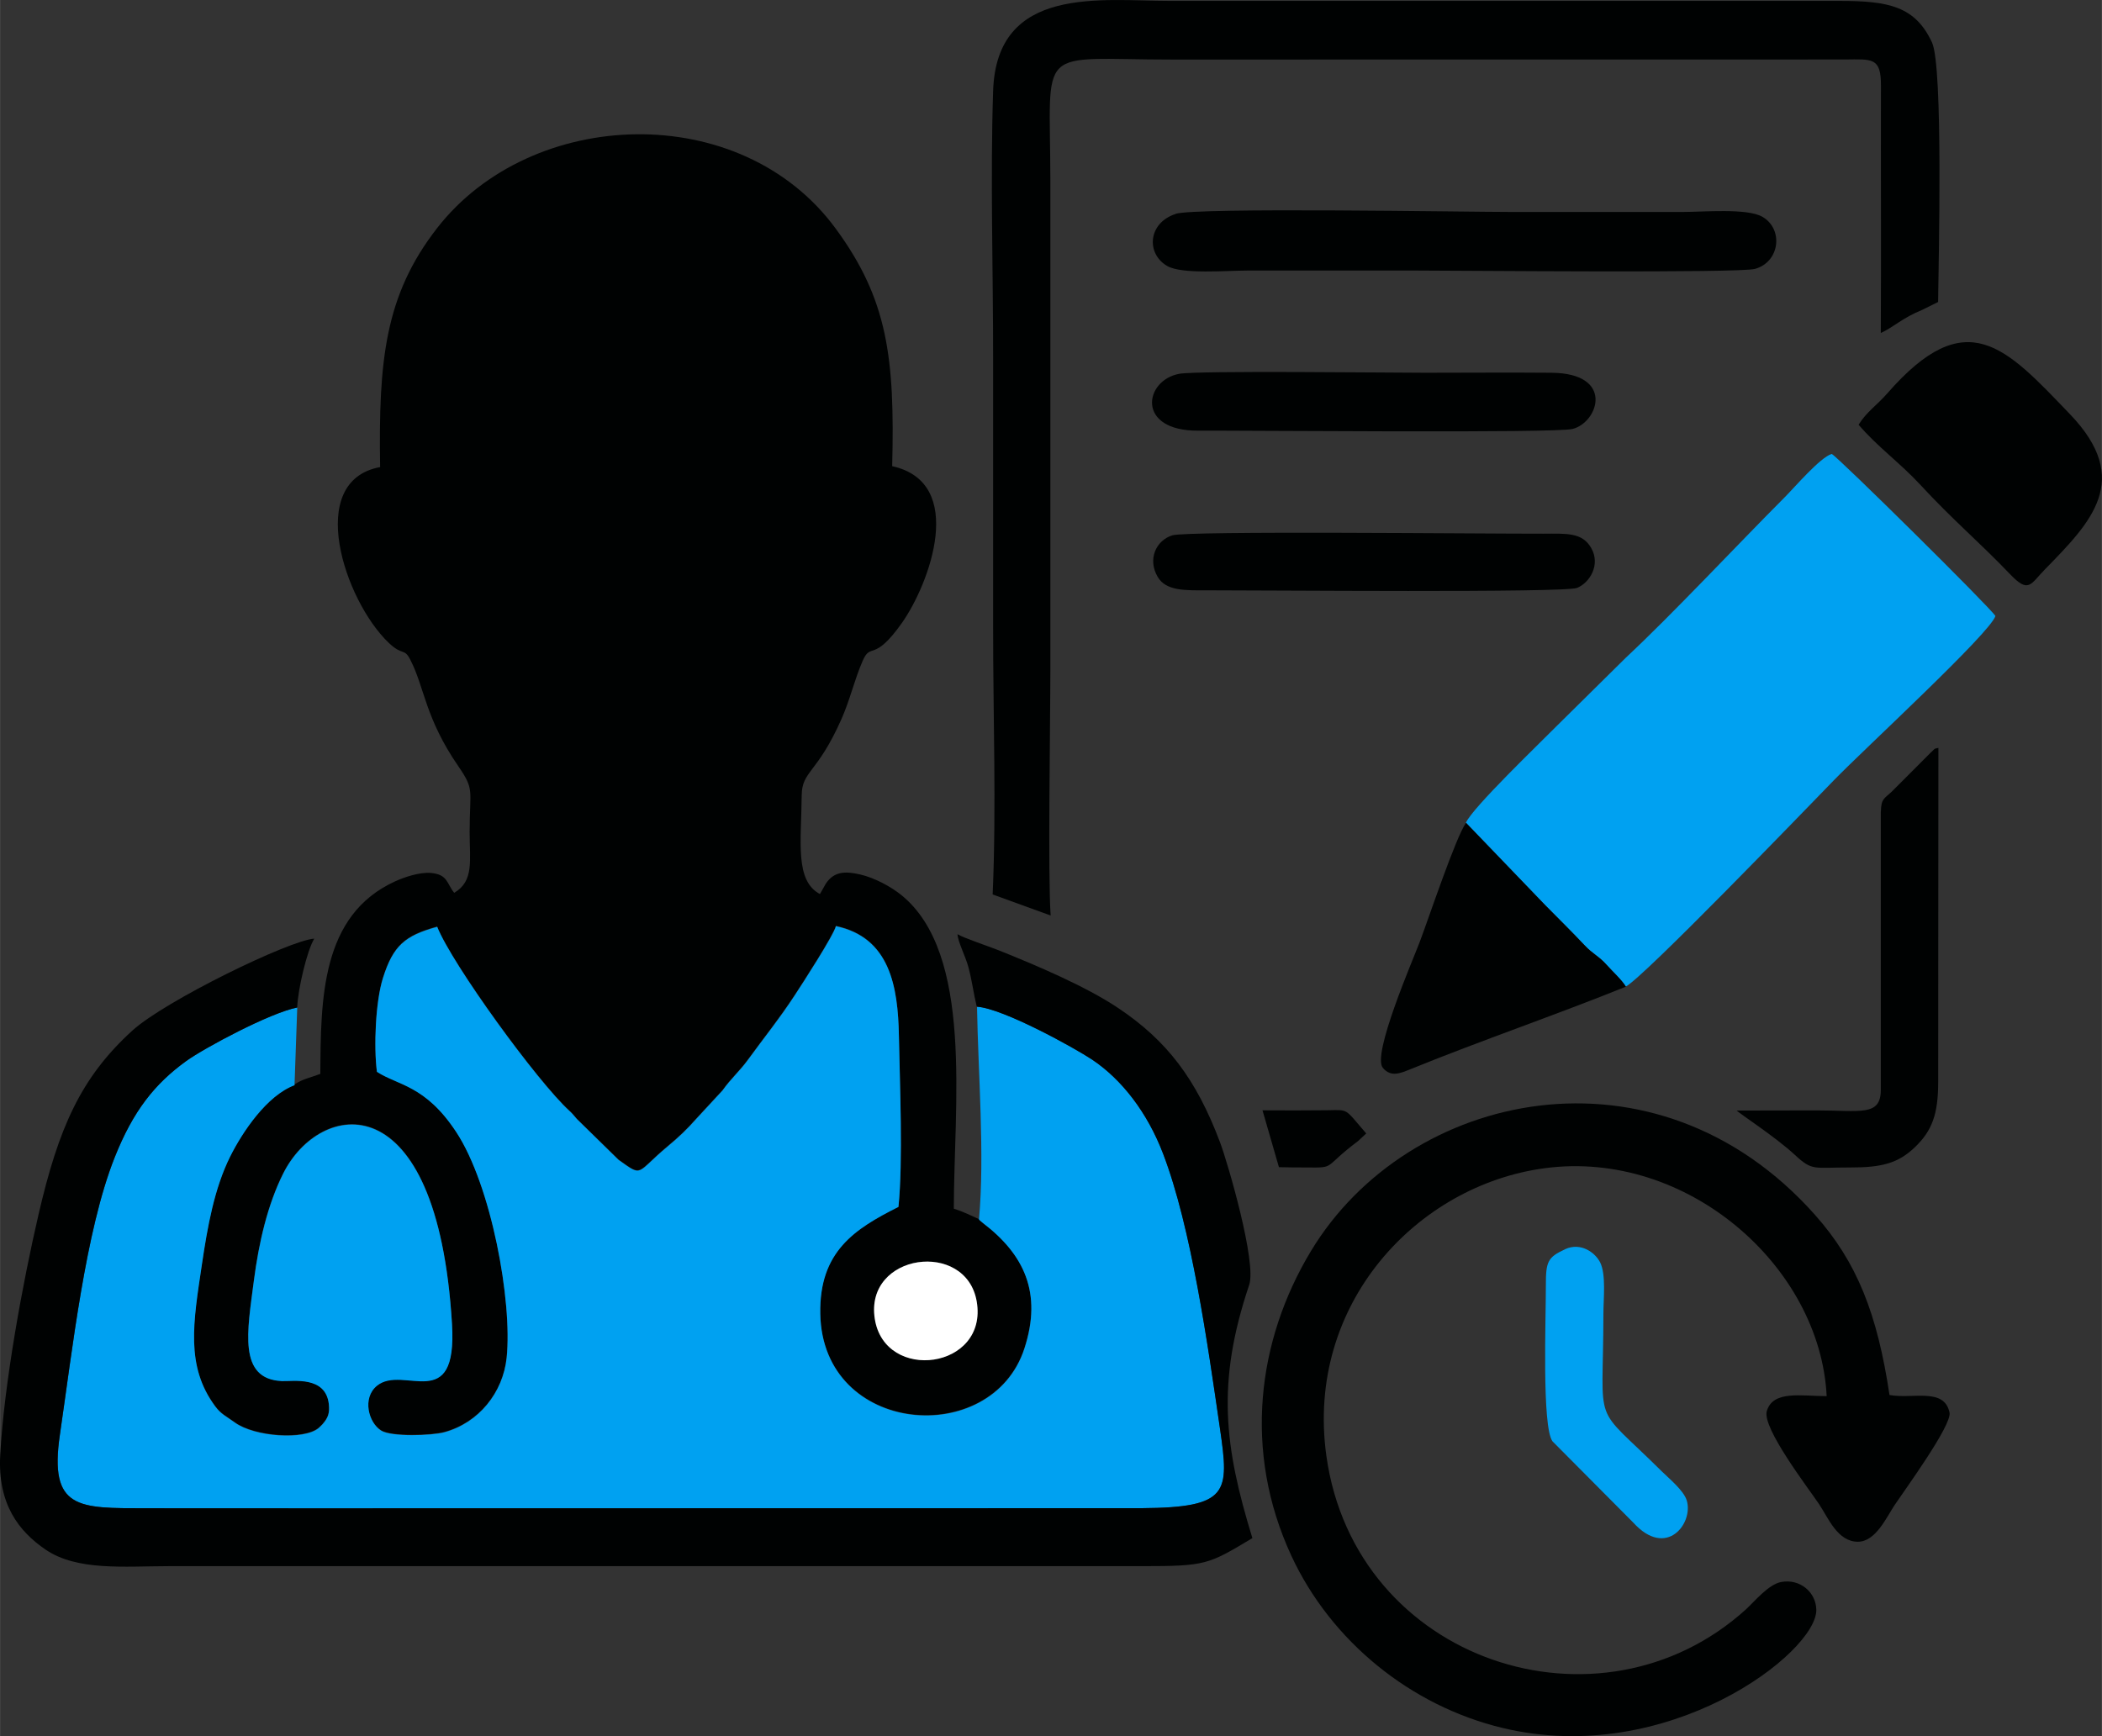 <?xml version="1.0" encoding="UTF-8"?>
<!DOCTYPE svg PUBLIC "-//W3C//DTD SVG 1.1//EN" "http://www.w3.org/Graphics/SVG/1.1/DTD/svg11.dtd">
<!-- Creator: CorelDRAW -->
<svg xmlns="http://www.w3.org/2000/svg" xml:space="preserve" width="33.895mm" height="28mm" version="1.1" style="shape-rendering:geometricPrecision; text-rendering:geometricPrecision; image-rendering:optimizeQuality; fill-rule:evenodd; clip-rule:evenodd"
viewBox="0 0 278.01 229.67"
 xmlns:xlink="http://www.w3.org/1999/xlink"
 xmlns:xodm="http://www.corel.com/coreldraw/odm/2003">
 <rect x="0" y="0" width="278.01" height="229.67" fill="#333333" stroke="none"/>
 <defs>
  <style type="text/css">
   <![CDATA[
    .fil0 {fill:#000202}
    .fil1 {fill:#00A1F1}
    .fil2 {fill:white}
   ]]>
  </style>
 </defs>
 <g id="Capa_x0020_1">
  <g id="_2843508162720">
   <path class="fil0" d="M115.7 174.47c-1.37,-8.7 12.07,-10.5 13.48,-2.3 1.53,8.95 -12.14,10.75 -13.48,2.3zm-76.75 -30.96c-3.66,1.35 -6.89,6.17 -8.52,9.44 -2.11,4.24 -2.99,9.29 -3.74,14.28 -1.15,7.68 -2.2,13.44 1.77,18.78 0.76,1.03 1.46,1.31 2.59,2.13 2.61,1.9 9.19,2.34 11.09,0.72 0.05,-0.04 0.12,-0.11 0.17,-0.16 0.07,-0.06 0.27,-0.25 0.33,-0.33 0.76,-0.85 0.97,-1.48 0.84,-2.67 -0.42,-3.79 -4.79,-2.98 -6.23,-3.05 -5.81,-0.26 -4.54,-6.62 -3.69,-13.23 0.66,-5.1 1.82,-10.08 3.87,-14.19 4.82,-9.68 20.4,-12.51 22.34,19.88 0.73,12.12 -6.45,5.29 -9.94,8.17 -1.97,1.62 -1.12,4.89 0.58,5.93 1.36,0.84 6.71,0.66 8.35,0.21 4.54,-1.23 7.76,-5.22 8.24,-9.86 0.77,-7.47 -2.03,-22.82 -6.69,-29.88 -4.09,-6.2 -7.71,-6.13 -10.47,-7.94 -0.43,-3.33 -0.19,-9.31 0.81,-12.44 1.35,-4.23 2.88,-5.57 7.16,-6.74 1.99,4.99 13.27,20.51 17.5,24.36 0.4,0.36 0.6,0.64 0.98,1.07l5.5 5.39c3.32,2.37 2.22,1.8 6.53,-1.79 1.45,-1.21 2.57,-2.27 3.81,-3.68l3.43 -3.71c1.06,-1.51 2.26,-2.54 3.39,-4.09 2.07,-2.85 4.1,-5.36 6.15,-8.48 1.05,-1.6 5.15,-7.95 5.45,-9.16 7.11,1.51 8.21,7.95 8.33,14.52 0.12,6.38 0.56,16.58 -0.06,22.62 -5.81,2.92 -10.5,5.91 -10.34,14.15 0.3,16.12 22.69,17.86 27,4.59 2.4,-7.37 -0.06,-12.45 -5.49,-16.61 -0.39,-0.3 -0.44,-0.37 -0.52,-0.47 -1.29,-0.56 -1.93,-0.94 -3.32,-1.38 0.01,-13.7 2.65,-33.76 -6.97,-41.51 -1.33,-1.07 -3.48,-2.26 -5.46,-2.71 -1.95,-0.44 -3.43,-0.41 -4.52,1.26l-0.63 1.12c-0.03,0.05 -0.08,0.16 -0.13,0.22 -3.34,-1.78 -2.46,-6.94 -2.41,-13.02 0.03,-3.31 2.01,-2.82 5.24,-10.08 1.15,-2.58 1.72,-5.21 2.82,-7.74 1.12,-2.56 1.41,0.33 5.2,-5.03 3.64,-5.16 8.62,-18.55 -1.29,-20.73 0.36,-14.4 -0.61,-22.06 -7.45,-31.4 -12.58,-17.18 -40.25,-16.13 -52.73,-0.11 -6.93,8.9 -7.77,17.56 -7.55,31.63 -9.97,1.84 -4.71,17.64 1.11,23.22 1.89,1.81 2.06,0.66 2.87,2.24 1.91,3.69 1.95,7.69 6.35,14.09 2.19,3.19 1.52,3.02 1.51,8.71 -0,3.8 0.61,6.49 -2.04,8.06 -1,-1.21 -0.82,-2.43 -3.08,-2.63 -1.53,-0.13 -3.54,0.57 -4.71,1.1 -9.85,4.47 -9.85,15.61 -9.92,25.48 -1.42,0.54 -2.28,0.65 -3.42,1.4z"/>
   <path class="fil1" d="M38.95 143.52l0.36 -10.24c-3.54,0.68 -12.27,5.34 -14.68,7.08 -4.18,3.02 -7.02,6.6 -9.46,12.74 -3.87,9.71 -5.62,25.61 -7.25,36.69 -1.46,9.93 2.5,9.72 11.3,9.73 7.38,0.01 14.76,0 22.14,0.01l109.66 -0.02c11.56,-0.08 11.57,-2.06 10.35,-10.48 -1.63,-11.2 -3.8,-26.66 -7.53,-36.41 -2.09,-5.47 -5.48,-9.84 -9.39,-12.45 -2.25,-1.5 -11.72,-6.76 -15.23,-7 0.14,8.69 1.04,19.59 0.26,28.15 0.08,0.09 0.13,0.16 0.52,0.47 5.44,4.15 7.89,9.24 5.49,16.61 -4.31,13.26 -26.7,11.53 -27,-4.59 -0.15,-8.24 4.53,-11.23 10.34,-14.15 0.62,-6.03 0.18,-16.24 0.06,-22.62 -0.12,-6.57 -1.22,-13.01 -8.33,-14.52 -0.29,1.21 -4.4,7.56 -5.45,9.16 -2.04,3.12 -4.08,5.63 -6.15,8.48 -1.13,1.56 -2.33,2.58 -3.39,4.09l-3.43 3.71c-1.24,1.41 -2.36,2.48 -3.81,3.68 -4.31,3.59 -3.21,4.16 -6.53,1.79l-5.5 -5.39c-0.38,-0.43 -0.58,-0.71 -0.98,-1.07 -4.23,-3.85 -15.51,-19.37 -17.5,-24.36 -4.28,1.17 -5.82,2.51 -7.16,6.74 -1,3.13 -1.24,9.11 -0.81,12.44 2.76,1.81 6.38,1.74 10.47,7.94 4.66,7.06 7.46,22.42 6.69,29.88 -0.48,4.63 -3.7,8.63 -8.24,9.86 -1.65,0.45 -6.99,0.63 -8.35,-0.21 -1.69,-1.04 -2.54,-4.31 -0.58,-5.93 3.5,-2.88 10.67,3.95 9.94,-8.17 -1.95,-32.39 -17.53,-29.56 -22.34,-19.88 -2.05,4.11 -3.21,9.09 -3.87,14.19 -0.85,6.6 -2.12,12.96 3.69,13.23 1.44,0.07 5.81,-0.74 6.23,3.05 0.13,1.19 -0.09,1.81 -0.84,2.67 -0.06,0.07 -0.26,0.26 -0.33,0.33 -0.05,0.04 -0.12,0.11 -0.17,0.16 -1.9,1.62 -8.48,1.18 -11.09,-0.72 -1.13,-0.82 -1.83,-1.11 -2.59,-2.13 -3.96,-5.34 -2.91,-11.11 -1.77,-18.78 0.74,-4.99 1.63,-10.04 3.74,-14.28 1.63,-3.27 4.87,-8.09 8.52,-9.44z"/>
   <path class="fil0" d="M129.21 133.17c3.51,0.24 12.98,5.5 15.23,7 3.91,2.61 7.3,6.98 9.39,12.45 3.73,9.75 5.9,25.21 7.53,36.41 1.22,8.42 1.22,10.4 -10.35,10.48l-109.66 0.02c-7.38,-0.01 -14.76,-0 -22.14,-0.01 -8.8,-0.01 -12.76,0.2 -11.3,-9.73 1.63,-11.08 3.38,-26.98 7.25,-36.69 2.44,-6.14 5.29,-9.72 9.46,-12.74 2.41,-1.74 11.14,-6.4 14.68,-7.08 0.1,-2.44 1.3,-7.55 2.26,-9.11 -3.25,0.2 -19.74,8.22 -24.06,12.16 -6.85,6.23 -9.77,12.91 -12.42,24.37 -2.07,8.92 -4.56,22.38 -5.06,31.83 -0.34,6.43 2.45,10.05 6.03,12.48 4.17,2.82 10.38,2.18 16.22,2.17l128.73 0c8.51,0 8.81,-0.21 14.64,-3.71 -3.7,-12.07 -4.79,-20.53 -0.42,-33.5 1,-2.97 -2.82,-16.09 -3.84,-18.81 -3.17,-8.46 -7.09,-13.54 -13.5,-17.82 -4.31,-2.88 -10.8,-5.63 -15.85,-7.65 -1.23,-0.49 -4.69,-1.65 -5.39,-2.11 0.04,0.99 1.03,2.85 1.44,4.36 0.48,1.78 0.68,3.49 1.11,5.25z"/>
   <path class="fil1" d="M193.89 108.84l10.48 10.9c1.84,1.87 3.43,3.42 5.23,5.33 1.04,1.11 1.89,1.43 2.88,2.55 0.86,0.97 1.93,1.91 2.55,2.88 2.24,-1.09 23.49,-23.13 27.52,-27.28 4.08,-4.2 20.64,-19.43 21.37,-21.73 -0.7,-1.15 -20.76,-20.98 -21.65,-21.44 -1.54,0.46 -4.9,4.41 -6.2,5.71 -6.43,6.45 -14.88,15.5 -21.01,21.22l-9.25 9.14c-2.16,2.2 -11.06,10.72 -11.93,12.72z"/>
   <path class="fil0" d="M131.28 118.32l7.68 2.79c-0.38,-5.17 -0.04,-25.63 -0.04,-32.45l-0 -64.71c-0.01,-18.4 -2.16,-16.06 16.18,-16.07l88.89 -0.01c3.63,-0.03 4.8,-0.31 4.79,3.46 -0.03,10.9 0.04,21.82 -0.02,32.72 1.61,-0.72 2.88,-2.01 5.48,-3.06l2.1 -1.04c0.07,-5.63 0.68,-31.14 -0.81,-34.34 -2.22,-4.75 -5.66,-5.49 -12.21,-5.49l-88.55 -0c-9.1,0 -22.96,-2.14 -23.42,11.91 -0.38,11.56 0.01,23.79 -0,35.42 -0.01,11.81 0.01,23.61 -0,35.42 -0.01,11.56 0.44,24 -0.06,35.45z"/>
   <path class="fil0" d="M241.61 184.69c-3.35,0 -7.11,-0.81 -7.93,1.98 -0.65,2.21 5.5,10.2 6.91,12.3 1.24,1.85 2.43,4.95 5.11,4.98 2.37,0.03 3.82,-3.25 4.88,-4.84 1.22,-1.84 7.62,-10.59 7.27,-12.25 -0.71,-3.34 -4.81,-1.76 -7.94,-2.32 -1.61,-10.75 -4.3,-17.59 -9.87,-23.85 -21.02,-23.63 -53.83,-16.47 -66.66,4.82 -7.12,11.81 -8.97,26.48 -2.6,40.26 5.24,11.32 15.78,19.89 27.94,22.81 21.88,5.26 41.6,-9.98 41.51,-15.63 -0.04,-2.29 -2.12,-4.15 -4.67,-3.67 -1.67,0.32 -3.53,2.6 -4.61,3.59 -19.27,17.52 -51.7,7.02 -55.52,-20.26 -2.81,-20.09 11.99,-35.81 28.85,-38.07 18.83,-2.53 36.47,12.97 37.32,30.15z"/>
   <path class="fil0" d="M155.49 28.3c-3.7,1.21 -3.92,5.29 -1.09,6.9 1.95,1.11 7.87,0.59 10.57,0.59 7.49,0 14.98,0 22.48,0 5.46,-0 42.6,0.36 44.67,-0.22 3.3,-0.92 3.79,-5.27 0.98,-6.89 -2.02,-1.17 -7.81,-0.64 -10.58,-0.64 -7.49,0 -14.98,0.01 -22.48,0 -6.09,-0 -41.86,-0.63 -44.56,0.25z"/>
   <path class="fil0" d="M245.82 56.18c2.43,2.86 5.54,5.11 8.11,7.89 4.48,4.85 7.69,7.46 11.94,11.9 2.47,2.58 2.67,1.32 4.61,-0.66 6.07,-6.21 11.65,-11.82 3.3,-20.52 -8.54,-8.9 -13.68,-14.76 -24.18,-2.73 -1.33,1.53 -2.73,2.42 -3.78,4.13z"/>
   <path class="fil0" d="M215.04 130.51c-0.62,-0.98 -1.69,-1.92 -2.55,-2.88 -0.99,-1.12 -1.84,-1.44 -2.88,-2.55 -1.8,-1.91 -3.39,-3.46 -5.23,-5.33l-10.48 -10.9c-1.34,1.82 -5,12.81 -6.16,15.85 -0.92,2.42 -6.29,14.81 -4.85,16.55 1.08,1.3 2.32,0.73 3.81,0.13 9.07,-3.69 19.22,-7.17 28.35,-10.86z"/>
   <path class="fil0" d="M248.76 107.38l0 36.78c0,3.56 -2.68,2.73 -8.52,2.73l-10.53 0.02c0.34,0.4 5.13,3.49 7.69,5.87 2.32,2.16 2.46,1.65 7.27,1.66 4.12,0.01 6.36,-0.52 8.61,-2.69 2.24,-2.16 3.07,-4.31 3.07,-8.61l0.03 -44.21c-0.72,0.17 -0.35,0.04 -1.07,0.68l-5.11 5.12c-1,0.95 -1.39,0.89 -1.43,2.65z"/>
   <path class="fil0" d="M155.96 49.45c-4.64,0.86 -5.75,7.58 2.54,7.52 6.11,-0.04 47.28,0.36 49.51,-0.23 3.42,-0.89 5.57,-7.37 -2.83,-7.43 -5.56,-0.05 -11.14,0 -16.7,-0 -4.72,-0 -30.09,-0.31 -32.52,0.14z"/>
   <path class="fil0" d="M155.04 70.82c-2.14,0.68 -3.3,3.15 -1.92,5.5 1.09,1.86 3.63,1.78 6.4,1.77 7.49,-0.01 47.43,0.35 49.07,-0.32 1.65,-0.67 3.15,-3.05 1.86,-5.29 -1.19,-2.07 -3.27,-1.89 -6.31,-1.88 -7.79,0.02 -47.12,-0.41 -49.1,0.22z"/>
   <path class="fil1" d="M207.02 165.25c-2.31,1.06 -2.57,1.63 -2.56,4.79 0.01,4.32 -0.54,18.65 0.87,20.62l10.69 10.76c4.4,4.84 8,0.06 7.07,-2.94 -0.42,-1.35 -2.42,-2.96 -3.33,-3.87 -9.36,-9.29 -7.7,-5.15 -7.69,-20.82 0,-1.99 0.37,-5.18 -0.43,-6.79 -0.66,-1.31 -2.56,-2.69 -4.61,-1.76z"/>
   <path class="fil2" d="M115.7 174.47c1.33,8.46 15.01,6.66 13.48,-2.3 -1.4,-8.2 -14.85,-6.4 -13.48,2.3z"/>
   <path class="fil0" d="M169.16 154.4c1.16,0.04 2.4,0.03 3.65,0.04 3.95,0.04 2.09,0.04 6.79,-3.48l1.1 -1.02c-2.95,-3.4 -2.26,-3.11 -5.16,-3.07 -2.85,0.03 -5.7,0.03 -8.56,0.01l2.17 7.51z"/>
  </g>
 </g>
</svg>
